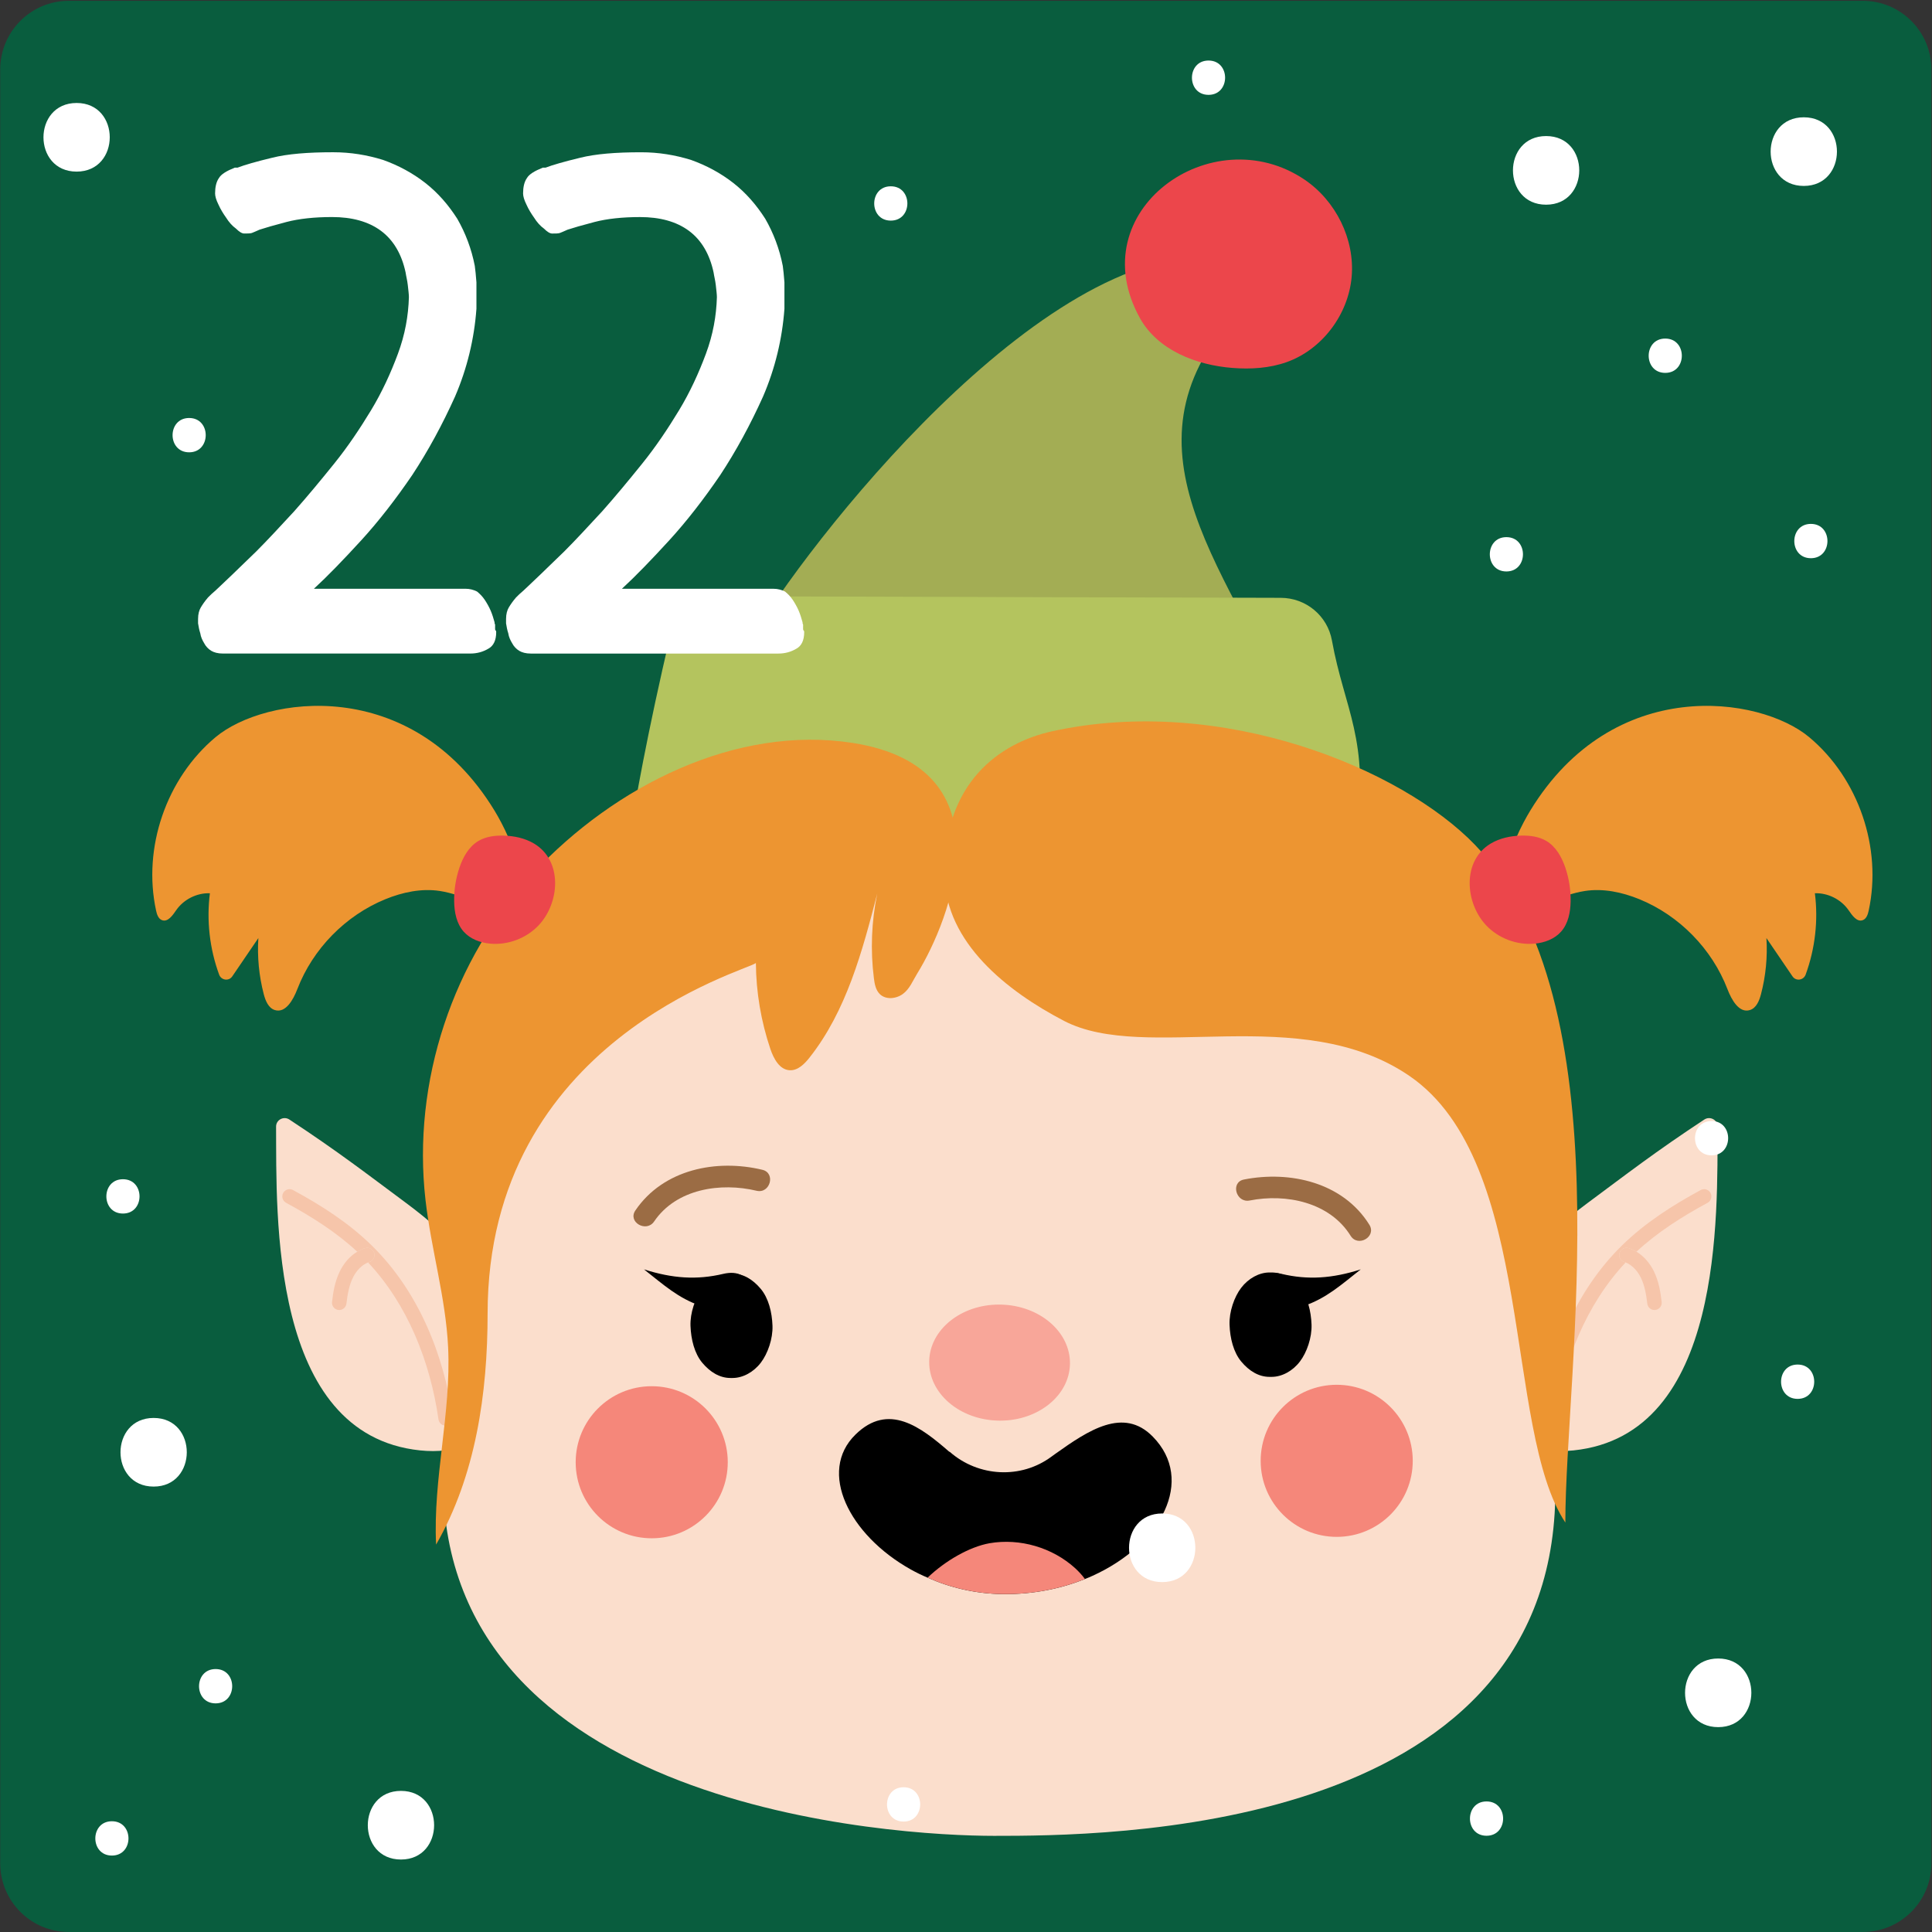 <svg clip-rule="evenodd" fill-rule="evenodd" stroke-linejoin="round" stroke-miterlimit="2" viewBox="0 0 321 321" xmlns="http://www.w3.org/2000/svg"><rect x="0" y="0" width="321" height="321" fill="#333333" stroke="none"/><g fill-rule="nonzero" transform="matrix(3.801 0 0 3.801 -442.706 -1487.33)"><path d="m119.481 391.335h78.415c1.657 0 3 1.344 3 3v78.415c0 1.657-1.343 3-3 3h-78.415c-1.657 0-3-1.343-3-3v-78.415c0-1.656 1.343-3 3-3z" fill="#095d3e"/><path d="m148.671 420.62c-.202-.959 9.01-14.322 17.272-17.454 2.493-.944 5.211-1.619 7.812-1.037-8.854 6.379-5.501 11.338-1.88 18.137z" fill="#a3ad54"/><path d="m173.493 399.15c1.368.924 2.204 2.604 2.062 4.248-.143 1.645-1.285 3.175-2.84 3.73-.754.268-1.571.317-2.368.255-1.59-.122-3.266-.779-4.043-2.17-2.622-4.697 3.145-8.793 7.189-6.063z" fill="#ec464b"/><path d="m147.989 417.364 24.468.068c1.1.003 2.042.784 2.236 1.867.54 2.995 1.661 4.349 1.056 8.453-8.744.574-31.179.573-31.612-.582-.039-.106.684-4.118 1.629-8.061.246-1.028 1.166-1.748 2.223-1.745z" fill="#b4c45e"/><path d="m184.455 456.774c-.296 14.765-19.819 14.774-24.533 14.774-4.258 0-24.373-1.13-24.077-15.895.295-14.763 9.014-26.481 24.476-26.172 15.462.31 24.429 12.53 24.134 27.293z" fill="#fbdecc"/><path d="m148.283 455.21c.004 1.836-1.481 3.328-3.317 3.331-1.836.004-3.327-1.481-3.331-3.317-.004-1.835 1.481-3.328 3.317-3.33 1.836-.004 3.327 1.481 3.331 3.316z" fill="#f5877a"/><path d="m178.225 455.148c.004 1.836-1.481 3.328-3.317 3.331-1.836.004-3.328-1.481-3.331-3.317-.004-1.836 1.481-3.327 3.317-3.331 1.835-.004 3.327 1.482 3.331 3.317z" fill="#f5877a"/><path d="m148.488 446.971h-.093c-.448.001-.917.257-1.233.671-.302.396-.528 1.046-.508 1.614.022.59.171 1.202.514 1.612.343.409.763.667 1.236.666h.094c.447-.001.917-.257 1.232-.671.302-.396.529-1.046.508-1.614-.021-.591-.171-1.202-.514-1.612-.343-.409-.763-.667-1.236-.666z"/><path d="m172.051 446.922h-.093c-.448.001-.917.257-1.233.671-.302.396-.529 1.046-.508 1.614.021.591.171 1.202.514 1.612s.763.667 1.236.666h.094c.447-.001.917-.256 1.232-.671.302-.396.528-1.045.508-1.614-.022-.59-.171-1.202-.514-1.612-.343-.409-.763-.667-1.236-.666z"/><path d="m175.952 446.787c-.877.691-1.497 1.255-2.477 1.595-.605.211-2.056.453-2.122-.521-.058-.835.529-1.021 1.13-.879 1.162.275 2.223.202 3.469-.195z"/><path d="m144.622 446.787c.877.691 1.497 1.255 2.476 1.595.606.211 2.056.453 2.123-.521.057-.835-.53-1.021-1.131-.879-1.161.275-2.223.202-3.468-.195z"/><path d="m145.065 444.691c.975-1.435 2.915-1.714 4.477-1.341.595.141.849-.776.252-.917-2.006-.48-4.325-.025-5.55 1.778-.345.508.479.984.821.48z" fill="#9b6c44"/><path d="m176.329 444.837c-1.152-1.853-3.469-2.376-5.484-1.978-.6.119-.346 1.036.253.917 1.583-.313 3.495.07 4.41 1.541.322.519 1.145.042.821-.48z" fill="#9b6c44"/><path d="m164.233 460.179c-.108.049-.222.099-.337.142-1.044.422-2.256.672-3.563.66-1.204-.01-2.33-.28-3.315-.719-.253-.105-.499-.227-.732-.356-2.707-1.513-4.078-4.277-2.421-5.898 1.445-1.42 2.856-.33 4.095.746l.032.013c1.252 1.095 3.109 1.194 4.442.204l.172-.125c1.429-1.015 2.973-2.06 4.255-.749 1.866 1.899.383 4.714-2.628 6.082z"/><path d="m163.896 460.321c-1.043.422-2.256.672-3.563.66-1.204-.01-2.33-.28-3.315-.719.774-.741 1.831-1.348 2.708-1.505 1.327-.229 2.749.189 3.743 1.092.151.14.302.3.427.472z" fill="#f5877a"/><path d="m160.19 453.399c-.025 0-.051 0-.076-.001-1.699-.034-3.054-1.197-3.026-2.597.027-1.379 1.386-2.476 3.051-2.476.025 0 .051.001.076.001 1.699.034 3.054 1.197 3.026 2.598-.028 1.379-1.387 2.475-3.051 2.475z" fill="#f8a699"/><path d="m185.863 443.889c1.72-1.275 2.956-2.237 5.107-3.652.249-.164.583.013.581.311-.022 3.849.284 13.461-6.292 14.151-3.189.335-4.679-2.184-4.149-4.725.508-2.439 2.848-4.673 4.753-6.085z" fill="#fbdecc"/><path d="m184.14 453.618c-.015 0-.031-.001-.046-.004-.173-.024-.293-.185-.269-.358.399-2.777 1.519-5.53 3.55-7.519 1.017-.994 2.207-1.752 3.437-2.418.048-.026.1-.038.151-.038.112 0 .221.06.279.166.083.154.026.346-.128.429-1.127.611-2.196 1.288-3.11 2.138-.106-.064-.22-.116-.343-.155-.031-.01-.063-.015-.095-.015-.135 0-.26.087-.302.222-.052.167.04.345.208.398.019.006.039.012.059.02-1.725 1.838-2.715 4.327-3.078 6.862-.023.158-.158.272-.313.272z" fill="#f6c5aa"/><path d="m188.791 448.563c-.159 0-.295-.119-.314-.28-.048-.414-.12-.806-.282-1.134-.148-.304-.39-.558-.664-.665-.02-.008-.04-.014-.059-.02-.168-.053-.26-.231-.208-.398.042-.135.167-.222.302-.222.032 0 .064.005.095.015.123.039.237.091.343.155.34.204.594.519.761.856.214.438.29.903.341 1.339.021.174-.104.331-.278.352-.012.001-.025.002-.037.002z" fill="#f6c5aa"/><path d="m134.228 443.889c-1.719-1.275-2.956-2.237-5.107-3.652-.25-.164-.584.013-.582.311.022 3.849-.283 13.461 6.292 14.151 3.19.335 4.68-2.184 4.15-4.725-.508-2.439-2.849-4.673-4.753-6.085z" fill="#fbdecc"/><path d="m135.951 453.618c-.155 0-.29-.114-.313-.272-.363-2.535-1.353-5.024-3.078-6.862.02-.008.039-.014.059-.02.167-.053.26-.231.208-.398-.043-.135-.168-.222-.302-.222-.032 0-.064.005-.096.015-.122.039-.236.091-.342.155-.914-.85-1.983-1.527-3.11-2.138-.154-.083-.211-.275-.128-.429.058-.106.167-.166.279-.166.051 0 .103.012.151.038 1.23.666 2.42 1.424 3.437 2.418 2.03 1.989 3.15 4.742 3.549 7.519.025.173-.095.334-.268.358-.016.003-.031.004-.046.004z" fill="#f6c5aa"/><path d="m131.3 448.563c-.013 0-.025-.001-.038-.002-.173-.021-.298-.178-.277-.352.05-.436.127-.901.342-1.339.165-.337.419-.652.76-.856.106-.064.22-.116.342-.155.032-.01.064-.015.096-.015.134 0 .259.087.302.222.052.167-.041.345-.208.398-.02.006-.039.012-.059.02-.274.107-.516.361-.664.666-.162.327-.234.719-.282 1.133-.019.161-.156.28-.314.28z" fill="#f6c5aa"/><path d="m162.985 435.926c3.577 1.858 10.33-.856 15.096 2.405 5.525 3.78 4.104 15.431 6.814 19.522 0-6.624 2.647-22.772-3.95-29.624-3.198-3.32-11.048-6.591-18.473-4.966-2.312.506-4.787 2.263-4.711 6.339.053 2.894 2.706 5.015 5.224 6.324z" fill="#ed9531"/><path d="m156.565 433.854c-.193.312-.329.673-.624.891s-.748.266-1.01.01c-.18-.175-.229-.442-.26-.691-.156-1.231-.107-2.488.147-3.704-.654 2.525-1.347 5.129-2.965 7.174-.221.279-.511.569-.866.548-.445-.026-.699-.509-.842-.931-.408-1.208-.623-2.48-.633-3.755-.394.333-11.727 3.366-11.727 15.327 0 3.481-.518 7.073-2.251 10.093-.141-2.881.664-5.747.525-8.628-.105-2.17-.743-4.28-.989-6.439-.588-5.146 1.186-10.517 4.724-14.301 3.539-3.784 8.834-6.47 13.953-5.673 6.908 1.079 4.254 7.755 2.818 10.079z" fill="#ed9531"/><path d="m195.554 423.522c2.155 1.802 3.197 4.838 2.601 7.583-.036.167-.098.357-.259.416-.257.097-.464-.21-.622-.437-.326-.47-.899-.758-1.471-.739.152 1.195.01 2.426-.404 3.558-.091.249-.424.296-.573.077l-1.141-1.676c.052.824-.028 1.656-.238 2.455-.074.285-.202.604-.484.692-.474.147-.804-.451-.982-.915-.677-1.761-2.106-3.219-3.853-3.932-.752-.306-1.577-.481-2.379-.358-.531.081-1.036.289-1.564.387-3.101.573-1.556-2.7-.819-3.907 3.631-5.949 10.033-5.004 12.188-3.204z" fill="#ed9531"/><path d="m181.632 428.174c.398-.238.868-.336 1.332-.348.384-.01.782.041 1.111.239.413.25.664.703.82 1.161.161.475.24.979.231 1.482-.008.469-.105.961-.415 1.313-.286.325-.723.487-1.155.527-.778.072-1.581-.23-2.119-.797-.924-.974-1.072-2.818.195-3.577z" fill="#ec464b"/><path d="m125.895 423.522c-2.156 1.802-3.197 4.838-2.601 7.583.036.167.098.357.258.416.258.097.465-.21.622-.437.326-.47.9-.758 1.472-.739-.152 1.195-.011 2.426.404 3.558.091.249.424.296.573.077l1.141-1.676c-.052.824.028 1.656.237 2.455.075.285.202.604.484.692.474.147.804-.451.983-.915.677-1.761 2.105-3.219 3.852-3.932.752-.306 1.577-.481 2.38-.358.531.081 1.035.289 1.564.387 3.101.573 1.556-2.7.819-3.907-3.631-5.949-10.033-5.004-12.188-3.204z" fill="#ed9531"/><path d="m139.816 428.174c-.398-.238-.868-.336-1.332-.348-.383-.01-.781.041-1.11.239-.414.25-.665.703-.82 1.161-.161.475-.24.979-.231 1.482.008.469.104.961.414 1.313.287.325.724.487 1.156.527.777.072 1.581-.23 2.119-.797.925-.974 1.072-2.818-.196-3.577z" fill="#ec464b"/><g fill="#fff"><path d="m137.297 403.643v1.152c-.096 1.32-.408 2.616-.936 3.84-.552 1.224-1.176 2.376-1.872 3.432-.72 1.056-1.464 2.016-2.232 2.856-.792.864-1.464 1.56-2.064 2.112h6.624c.192 0 .36.048.504.12.12.096.24.216.336.36s.192.312.264.48.12.336.168.504c0 .024 0 .072.024.096v.192c0 .024 0 .048.024.072s.024.048.024.072c0 .36-.12.6-.336.72-.24.144-.504.216-.792.216h-10.824c-.216 0-.384-.048-.504-.12s-.24-.192-.312-.336c-.072-.12-.144-.264-.168-.432-.048-.144-.072-.288-.096-.432v-.192c0-.216.048-.384.12-.504s.168-.264.312-.432l.024-.024c.072-.072.168-.168.312-.288.12-.12.288-.264.456-.432.36-.336.792-.768 1.32-1.272.504-.504 1.056-1.104 1.656-1.752.576-.648 1.152-1.344 1.752-2.088s1.128-1.536 1.608-2.328.864-1.632 1.176-2.472.456-1.656.48-2.472c0-.12-.024-.312-.048-.528s-.072-.384-.096-.552c-.168-.792-.528-1.416-1.08-1.824s-1.272-.6-2.136-.6c-.768 0-1.44.072-1.992.216s-.96.264-1.176.336c-.168.072-.264.12-.336.144s-.192.024-.336.024c-.096 0-.216-.072-.36-.216-.168-.12-.312-.288-.432-.48-.12-.168-.24-.36-.336-.576-.096-.192-.144-.36-.144-.48 0-.264.048-.504.168-.672.096-.168.336-.312.696-.456h.12c.312-.12.816-.264 1.512-.432.672-.168 1.56-.24 2.664-.24.768 0 1.488.12 2.184.336.672.24 1.296.576 1.848 1.008s1.008.96 1.392 1.56c.36.624.624 1.32.768 2.064.024.168.048.408.072.72z"/><path d="m150.76 403.644v1.152c-.096 1.32-.408 2.616-.936 3.84-.552 1.224-1.176 2.376-1.872 3.432-.72 1.056-1.464 2.016-2.232 2.856-.792.864-1.464 1.56-2.064 2.112h6.624c.192 0 .36.048.504.12.12.096.24.216.336.36s.192.312.264.48.12.336.168.504c0 .024 0 .072.024.096v.192c0 .024 0 .048.024.072s.024.048.024.072c0 .36-.12.6-.336.72-.24.144-.504.216-.792.216h-10.824c-.216 0-.384-.048-.504-.12s-.24-.192-.312-.336c-.072-.12-.144-.264-.168-.432-.048-.144-.072-.288-.096-.432v-.192c0-.216.048-.384.12-.504s.168-.264.312-.432l.024-.024c.072-.072.168-.168.312-.288.12-.12.288-.264.456-.432.36-.336.792-.768 1.32-1.272.504-.504 1.056-1.104 1.656-1.752.576-.648 1.152-1.344 1.752-2.088s1.128-1.536 1.608-2.328.864-1.632 1.176-2.472.456-1.656.48-2.472c0-.12-.024-.312-.048-.528s-.072-.384-.096-.552c-.168-.792-.528-1.416-1.08-1.824s-1.272-.6-2.136-.6c-.768 0-1.44.072-1.992.216s-.96.264-1.176.336c-.168.072-.264.12-.336.144s-.192.024-.336.024c-.096 0-.216-.072-.36-.216-.168-.12-.312-.288-.432-.48-.12-.168-.24-.36-.336-.576-.096-.192-.144-.36-.144-.48 0-.264.048-.504.168-.672.096-.168.336-.312.696-.456h.12c.312-.12.816-.264 1.512-.432.672-.168 1.56-.24 2.664-.24.768 0 1.488.12 2.184.336.672.24 1.296.576 1.848 1.008s1.008.96 1.392 1.56c.36.624.624 1.32.768 2.064.024.168.048.408.072.72z"/><path d="m124.739 411.071c.965 0 .967-1.5 0-1.5-.965 0-.967 1.5 0 1.5z"/><path d="m167.272 460.456c1.931 0 1.934-3 0-3-1.93 0-1.934 3 0 3z"/><path d="m133.998 472.583c1.93 0 1.934-3 0-3-1.931 0-1.934 3 0 3z"/><path d="m184.054 400.247c1.93 0 1.934-3 0-3-1.93 0-1.933 3 0 3z"/><path d="m195.318 399.427c1.931 0 1.934-3 0-3-1.93 0-1.933 3 0 3z"/><path d="m191.577 466.796c1.93 0 1.934-3 0-3-1.93 0-1.933 3 0 3z"/><path d="m119.82 398.801c1.93 0 1.933-3 0-3-1.93 0-1.934 3 0 3z"/><path d="m123.187 456.281c1.93 0 1.934-3 0-3-1.93 0-1.934 3 0 3z"/><path d="m125.896 465.757c.965 0 .967-1.5 0-1.5-.965 0-.967 1.5 0 1.5z"/><path d="m130.485 415.069c.966 0 .968-1.5 0-1.5-.964 0-.965 1.5 0 1.5z"/><path d="m195.049 452.447c.966 0 .967-1.5 0-1.5-.965 0-.966 1.5 0 1.5z"/><path d="m181.45 471.544c.966 0 .967-1.5 0-1.5-.965 0-.967 1.5 0 1.5z"/><path d="m189.262 407.599c.966 0 .967-1.5 0-1.5-.965 0-.966 1.5 0 1.5z"/><path d="m195.628 415.7c.965 0 .967-1.5 0-1.5-.965 0-.967 1.5 0 1.5z"/><path d="m169.298 395.446c.965 0 .967-1.5 0-1.5-.965 0-.967 1.5 0 1.5z"/><path d="m155.409 400.943c.966 0 .967-1.5 0-1.5-.965 0-.967 1.5 0 1.5z"/><path d="m191.287 441.802c.965 0 .967-1.5 0-1.5-.965 0-.967 1.5 0 1.5z"/><path d="m182.318 416.279c.965 0 .967-1.5 0-1.5-.965 0-.966 1.5 0 1.5z"/><path d="m121.845 444.346c.966 0 .967-1.5 0-1.5-.965 0-.967 1.5 0 1.5z"/><path d="m121.362 472.41c.966 0 .967-1.5 0-1.5-.965 0-.966 1.5 0 1.5z"/><path d="m155.969 470.924c.965 0 .967-1.5 0-1.5-.965 0-.967 1.5 0 1.5z"/></g></g></svg>